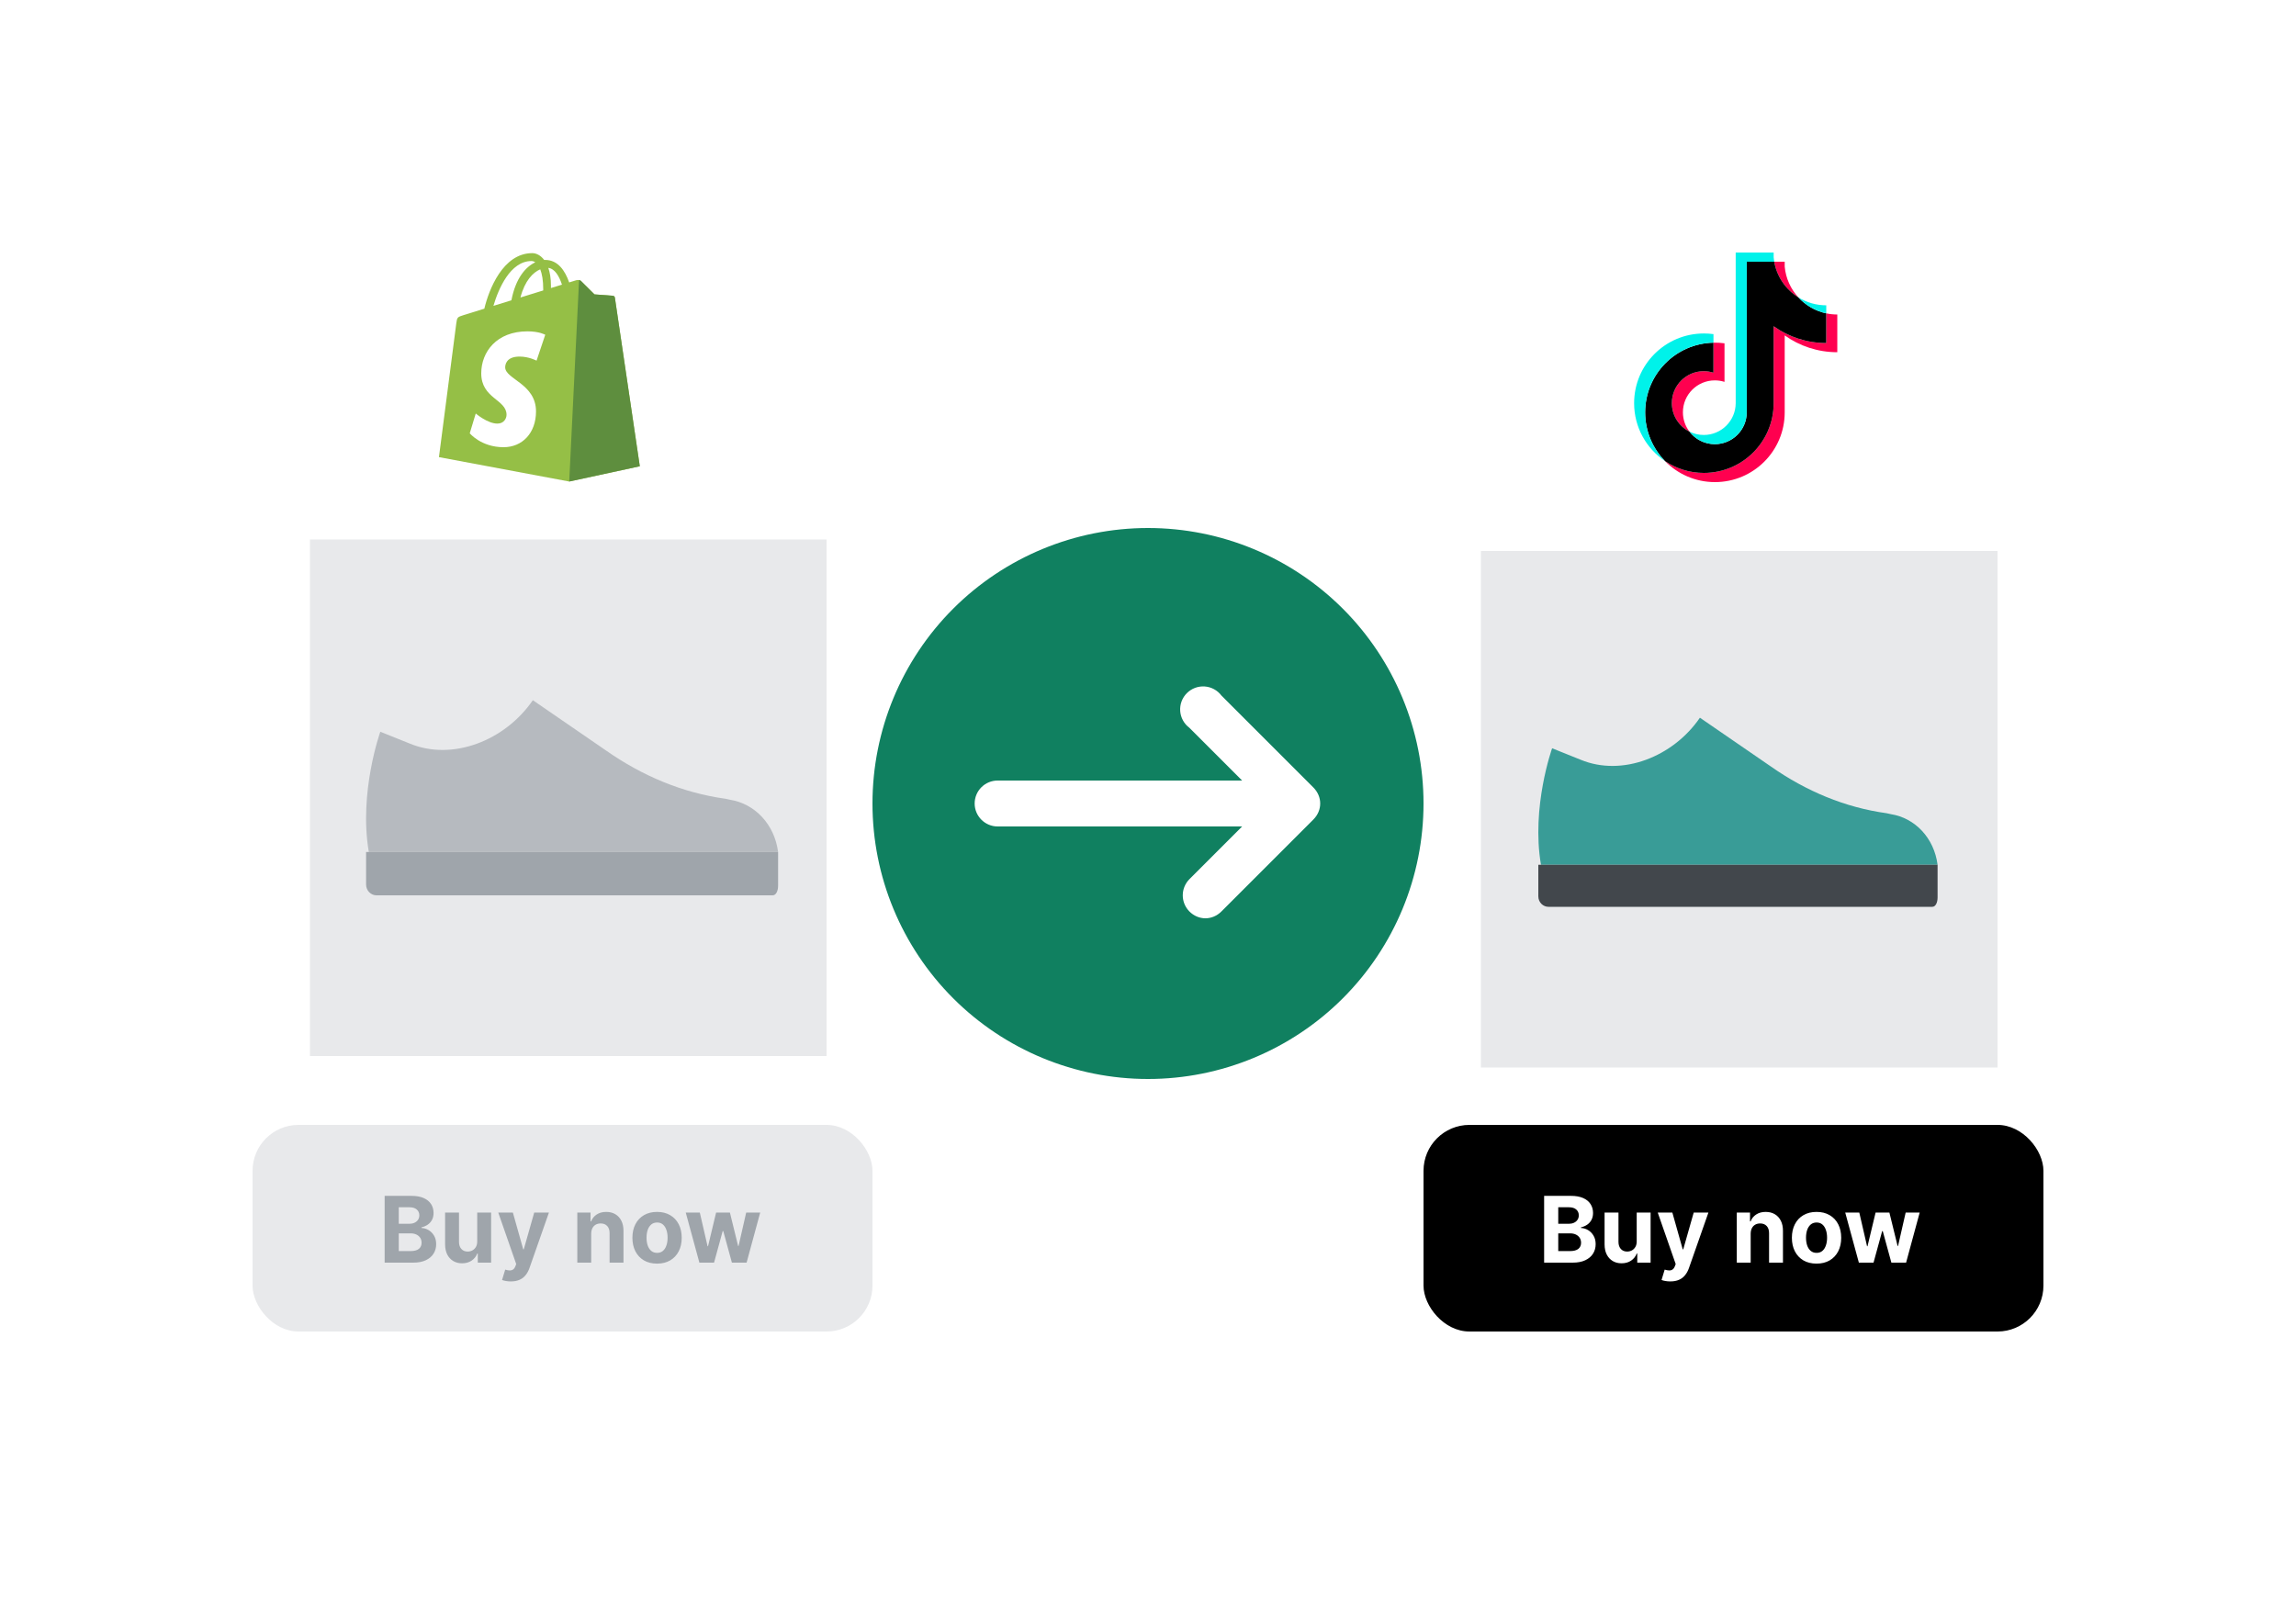 <svg width="200" height="140" viewBox="0 0 200 140" fill="none" xmlns="http://www.w3.org/2000/svg">
<g filter="url(#filter0_d_1383_4637)">
<path d="M88 17.4C88 15.7 86.504 14.4 84.581 14.4H13.419C11.496 14.4 10 15.7 10 17.4V123.4C10 125.1 11.496 126.4 13.419 126.4H84.581C86.504 126.4 88 125.1 88 123.4V17.4Z" fill="white"/>
</g>
<path d="M27 47H72V92H27V47Z" fill="#E8E9EB"/>
<g filter="url(#filter1_d_1383_4637)">
<path d="M190 17C190 16.204 189.662 15.441 189.061 14.879C188.46 14.316 187.645 14 186.795 14H115.205C114.355 14 113.54 14.316 112.939 14.879C112.338 15.441 112 16.204 112 17V123C112 123.796 112.338 124.559 112.939 125.121C113.54 125.684 114.355 126 115.205 126H186.795C187.645 126 188.46 125.684 189.061 125.121C189.662 124.559 190 123.796 190 123V17Z" fill="white"/>
</g>
<path d="M129 48H174V93H129V48Z" fill="#E8E9EB"/>
<path d="M76 70C76 76.365 78.529 82.47 83.029 86.971C87.53 91.471 93.635 94 100 94C106.365 94 112.47 91.471 116.971 86.971C121.471 82.47 124 76.365 124 70C124 63.635 121.471 57.53 116.971 53.029C112.47 48.529 106.365 46 100 46C93.635 46 87.53 48.529 83.029 53.029C78.529 57.53 76 63.635 76 70Z" fill="#108060"/>
<path fill-rule="evenodd" clip-rule="evenodd" d="M84.9 70C84.9 71.1 85.8 72 86.9 72H111.7C112.23 72 112.739 71.789 113.114 71.414C113.489 71.039 113.7 70.53 113.7 70C113.7 69.47 113.489 68.961 113.114 68.586C112.739 68.211 112.23 68 111.7 68H86.9C86.37 68 85.861 68.211 85.486 68.586C85.111 68.961 84.9 69.47 84.9 70Z" fill="white"/>
<path fill-rule="evenodd" clip-rule="evenodd" d="M103.6 79.4C104.4 80.2 105.6 80.2 106.4 79.4L114.4 71.4C115.2 70.6 115.2 69.4 114.4 68.6L106.4 60.6C106.228 60.371 106.009 60.181 105.757 60.044C105.506 59.907 105.228 59.825 104.942 59.805C104.656 59.785 104.369 59.826 104.101 59.926C103.832 60.026 103.588 60.183 103.386 60.386C103.183 60.588 103.027 60.832 102.926 61.1C102.826 61.369 102.785 61.656 102.805 61.942C102.825 62.227 102.907 62.505 103.044 62.757C103.181 63.009 103.371 63.228 103.6 63.4L110.2 70L103.6 76.6C103.234 76.974 103.028 77.476 103.028 78C103.028 78.523 103.234 79.026 103.6 79.4Z" fill="white"/>
<path d="M135.202 65.189C135.202 65.189 133.368 70.306 134.231 75.34H168.779C168.478 73.01 166.822 71.263 164.714 70.93L164.337 70.847C160.724 70.348 157.336 68.933 154.249 66.77L148.076 62.526C145.742 65.938 141.3 67.685 137.686 66.187L135.202 65.189Z" fill="#399C97"/>
<path d="M33.129 63.748C33.129 63.748 31.236 69.028 32.127 74.223H67.779C67.468 71.819 65.759 70.016 63.584 69.672L63.195 69.586C59.466 69.071 55.97 67.611 52.785 65.379L46.414 61C44.005 64.52 39.422 66.323 35.693 64.778L33.129 63.748Z" fill="#B6BABF"/>
<path d="M168.779 75.339V78.186C168.779 78.593 168.625 79 168.318 79H134.87C134.435 79 134 78.627 134 78.085V75.339H168.779Z" fill="#42474C"/>
<path d="M67.779 74.222V77.161C67.779 77.58 67.62 78 67.303 78H32.786C32.337 78 31.889 77.615 31.889 77.056V74.222H67.779Z" fill="#9FA5AB"/>
<rect x="124" y="98" width="54" height="18" rx="4" fill="black"/>
<rect x="22" y="98" width="54" height="18" rx="4" fill="#E8E9EB"/>
<path d="M134.506 110V104.182H136.835C137.263 104.182 137.62 104.245 137.906 104.372C138.192 104.499 138.407 104.675 138.551 104.901C138.695 105.124 138.767 105.382 138.767 105.673C138.767 105.901 138.722 106.1 138.631 106.273C138.54 106.443 138.415 106.583 138.256 106.693C138.098 106.801 137.919 106.878 137.716 106.923V106.98C137.938 106.99 138.145 107.052 138.338 107.168C138.533 107.283 138.691 107.445 138.812 107.653C138.934 107.86 138.994 108.106 138.994 108.392C138.994 108.701 138.918 108.976 138.764 109.219C138.613 109.459 138.388 109.65 138.091 109.79C137.794 109.93 137.427 110 136.991 110H134.506ZM135.736 108.994H136.739C137.081 108.994 137.331 108.929 137.489 108.798C137.646 108.666 137.724 108.49 137.724 108.27C137.724 108.109 137.686 107.967 137.608 107.844C137.53 107.721 137.42 107.624 137.276 107.554C137.134 107.484 136.964 107.449 136.767 107.449H135.736V108.994ZM135.736 106.616H136.648C136.816 106.616 136.966 106.587 137.097 106.528C137.229 106.468 137.333 106.383 137.409 106.273C137.487 106.163 137.526 106.031 137.526 105.878C137.526 105.668 137.451 105.498 137.301 105.369C137.153 105.241 136.943 105.176 136.67 105.176H135.736V106.616ZM142.57 108.142V105.636H143.781V110H142.619V109.207H142.573C142.475 109.463 142.311 109.669 142.082 109.824C141.854 109.979 141.577 110.057 141.249 110.057C140.958 110.057 140.701 109.991 140.479 109.858C140.258 109.725 140.085 109.537 139.96 109.293C139.836 109.048 139.774 108.756 139.772 108.415V105.636H140.982V108.199C140.984 108.456 141.053 108.66 141.19 108.81C141.326 108.959 141.509 109.034 141.738 109.034C141.884 109.034 142.02 109.001 142.147 108.935C142.274 108.866 142.376 108.766 142.454 108.634C142.533 108.501 142.572 108.337 142.57 108.142ZM145.496 111.636C145.342 111.636 145.198 111.624 145.064 111.599C144.931 111.577 144.821 111.547 144.734 111.511L145.007 110.608C145.149 110.652 145.277 110.675 145.391 110.679C145.506 110.683 145.606 110.656 145.689 110.599C145.774 110.543 145.843 110.446 145.896 110.31L145.967 110.125L144.402 105.636H145.675L146.578 108.841H146.624L147.536 105.636H148.817L147.121 110.472C147.039 110.706 146.929 110.911 146.788 111.085C146.65 111.261 146.475 111.397 146.263 111.491C146.051 111.588 145.795 111.636 145.496 111.636ZM152.498 107.477V110H151.288V105.636H152.441V106.406H152.492C152.589 106.152 152.751 105.952 152.978 105.804C153.205 105.654 153.481 105.58 153.805 105.58C154.108 105.58 154.372 105.646 154.597 105.778C154.823 105.911 154.998 106.1 155.123 106.347C155.248 106.591 155.31 106.883 155.31 107.222V110H154.1V107.438C154.102 107.17 154.034 106.962 153.896 106.812C153.757 106.661 153.567 106.585 153.325 106.585C153.162 106.585 153.018 106.62 152.893 106.69C152.77 106.76 152.673 106.863 152.603 106.997C152.535 107.13 152.5 107.29 152.498 107.477ZM158.236 110.085C157.795 110.085 157.413 109.991 157.091 109.804C156.771 109.615 156.524 109.351 156.349 109.014C156.175 108.675 156.088 108.282 156.088 107.835C156.088 107.384 156.175 106.991 156.349 106.653C156.524 106.314 156.771 106.051 157.091 105.864C157.413 105.674 157.795 105.58 158.236 105.58C158.677 105.58 159.058 105.674 159.378 105.864C159.7 106.051 159.948 106.314 160.122 106.653C160.296 106.991 160.384 107.384 160.384 107.835C160.384 108.282 160.296 108.675 160.122 109.014C159.948 109.351 159.7 109.615 159.378 109.804C159.058 109.991 158.677 110.085 158.236 110.085ZM158.241 109.148C158.442 109.148 158.61 109.091 158.744 108.977C158.879 108.862 158.98 108.705 159.048 108.506C159.118 108.307 159.153 108.08 159.153 107.827C159.153 107.573 159.118 107.347 159.048 107.148C158.98 106.949 158.879 106.792 158.744 106.676C158.61 106.561 158.442 106.503 158.241 106.503C158.039 106.503 157.868 106.561 157.73 106.676C157.594 106.792 157.491 106.949 157.42 107.148C157.352 107.347 157.318 107.573 157.318 107.827C157.318 108.08 157.352 108.307 157.42 108.506C157.491 108.705 157.594 108.862 157.73 108.977C157.868 109.091 158.039 109.148 158.241 109.148ZM161.922 110L160.734 105.636H161.959L162.635 108.568H162.675L163.379 105.636H164.581L165.297 108.551H165.334L165.999 105.636H167.22L166.036 110H164.754L164.004 107.256H163.95L163.2 110H161.922Z" fill="white"/>
<path d="M33.506 110V104.182H35.835C36.263 104.182 36.62 104.245 36.906 104.372C37.192 104.499 37.407 104.675 37.551 104.901C37.695 105.124 37.767 105.382 37.767 105.673C37.767 105.901 37.722 106.1 37.631 106.273C37.54 106.443 37.415 106.583 37.256 106.693C37.099 106.801 36.919 106.878 36.716 106.923V106.98C36.938 106.99 37.145 107.052 37.338 107.168C37.533 107.283 37.691 107.445 37.812 107.653C37.934 107.86 37.994 108.106 37.994 108.392C37.994 108.701 37.918 108.976 37.764 109.219C37.613 109.459 37.388 109.65 37.091 109.79C36.794 109.93 36.427 110 35.992 110H33.506ZM34.736 108.994H35.739C36.081 108.994 36.331 108.929 36.489 108.798C36.646 108.666 36.724 108.49 36.724 108.27C36.724 108.109 36.686 107.967 36.608 107.844C36.53 107.721 36.419 107.624 36.276 107.554C36.133 107.484 35.964 107.449 35.767 107.449H34.736V108.994ZM34.736 106.616H35.648C35.816 106.616 35.966 106.587 36.097 106.528C36.229 106.468 36.333 106.383 36.409 106.273C36.487 106.163 36.526 106.031 36.526 105.878C36.526 105.668 36.451 105.498 36.301 105.369C36.153 105.241 35.943 105.176 35.67 105.176H34.736V106.616ZM41.57 108.142V105.636H42.781V110H41.619V109.207H41.573C41.475 109.463 41.311 109.669 41.082 109.824C40.854 109.979 40.577 110.057 40.249 110.057C39.958 110.057 39.701 109.991 39.479 109.858C39.258 109.725 39.084 109.537 38.959 109.293C38.836 109.048 38.774 108.756 38.772 108.415V105.636H39.982V108.199C39.984 108.456 40.053 108.66 40.19 108.81C40.326 108.959 40.509 109.034 40.738 109.034C40.884 109.034 41.02 109.001 41.147 108.935C41.274 108.866 41.376 108.766 41.454 108.634C41.533 108.501 41.572 108.337 41.57 108.142ZM44.496 111.636C44.342 111.636 44.198 111.624 44.064 111.599C43.931 111.577 43.822 111.547 43.734 111.511L44.007 110.608C44.149 110.652 44.277 110.675 44.391 110.679C44.506 110.683 44.606 110.656 44.689 110.599C44.774 110.543 44.843 110.446 44.896 110.31L44.967 110.125L43.402 105.636H44.675L45.578 108.841H45.624L46.535 105.636H47.817L46.121 110.472C46.039 110.706 45.928 110.911 45.788 111.085C45.65 111.261 45.475 111.397 45.263 111.491C45.051 111.588 44.795 111.636 44.496 111.636ZM51.498 107.477V110H50.288V105.636H51.441V106.406H51.492C51.589 106.152 51.751 105.952 51.978 105.804C52.205 105.654 52.481 105.58 52.805 105.58C53.108 105.58 53.372 105.646 53.597 105.778C53.823 105.911 53.998 106.1 54.123 106.347C54.248 106.591 54.31 106.883 54.31 107.222V110H53.1V107.438C53.102 107.17 53.034 106.962 52.896 106.812C52.757 106.661 52.567 106.585 52.325 106.585C52.162 106.585 52.018 106.62 51.893 106.69C51.77 106.76 51.673 106.863 51.603 106.997C51.535 107.13 51.5 107.29 51.498 107.477ZM57.236 110.085C56.794 110.085 56.413 109.991 56.091 109.804C55.771 109.615 55.524 109.351 55.349 109.014C55.175 108.675 55.088 108.282 55.088 107.835C55.088 107.384 55.175 106.991 55.349 106.653C55.524 106.314 55.771 106.051 56.091 105.864C56.413 105.674 56.794 105.58 57.236 105.58C57.677 105.58 58.058 105.674 58.378 105.864C58.7 106.051 58.948 106.314 59.122 106.653C59.296 106.991 59.383 107.384 59.383 107.835C59.383 108.282 59.296 108.675 59.122 109.014C58.948 109.351 58.7 109.615 58.378 109.804C58.058 109.991 57.677 110.085 57.236 110.085ZM57.242 109.148C57.442 109.148 57.61 109.091 57.744 108.977C57.879 108.862 57.98 108.705 58.048 108.506C58.118 108.307 58.153 108.08 58.153 107.827C58.153 107.573 58.118 107.347 58.048 107.148C57.98 106.949 57.879 106.792 57.744 106.676C57.61 106.561 57.442 106.503 57.242 106.503C57.039 106.503 56.868 106.561 56.73 106.676C56.594 106.792 56.49 106.949 56.42 107.148C56.352 107.347 56.318 107.573 56.318 107.827C56.318 108.08 56.352 108.307 56.42 108.506C56.49 108.705 56.594 108.862 56.73 108.977C56.868 109.091 57.039 109.148 57.242 109.148ZM60.922 110L59.734 105.636H60.959L61.635 108.568H61.675L62.379 105.636H63.581L64.297 108.551H64.334L64.999 105.636H66.22L65.035 110H63.754L63.004 107.256H62.95L62.2 110H60.922Z" fill="#9FA5AB"/>
<path d="M155.462 29.22C156.753 30.142 158.335 30.685 160.043 30.685V27.399C159.72 27.399 159.398 27.365 159.081 27.298V29.885C157.373 29.885 155.791 29.342 154.499 28.42V35.126C154.499 38.48 151.778 41.2 148.422 41.2C147.17 41.2 146.006 40.821 145.039 40.172C146.143 41.3 147.682 42 149.384 42C152.741 42 155.462 39.281 155.462 35.926V29.22H155.462ZM156.649 25.904C155.989 25.184 155.555 24.253 155.462 23.223V22.8H154.55C154.779 24.109 155.562 25.227 156.649 25.904ZM147.162 37.598C146.793 37.115 146.594 36.524 146.595 35.916C146.595 34.382 147.839 33.138 149.375 33.138C149.661 33.138 149.945 33.181 150.218 33.268V29.908C149.899 29.865 149.578 29.846 149.256 29.853V32.468C148.983 32.381 148.699 32.337 148.413 32.338C146.877 32.338 145.633 33.582 145.633 35.116C145.633 36.201 146.255 37.141 147.162 37.598Z" fill="#FF004F"/>
<path d="M154.498 28.42C155.79 29.342 157.372 29.885 159.08 29.885V27.298C158.127 27.095 157.282 26.597 156.648 25.904C155.561 25.227 154.778 24.109 154.549 22.8H152.154V35.925C152.148 37.456 150.906 38.695 149.374 38.695C148.471 38.695 147.669 38.264 147.161 37.598C146.254 37.141 145.632 36.201 145.632 35.116C145.632 33.582 146.876 32.338 148.412 32.338C148.706 32.338 148.989 32.384 149.255 32.468V29.853C145.958 29.921 143.306 32.614 143.306 35.926C143.306 37.579 143.967 39.078 145.038 40.172C146.005 40.821 147.169 41.2 148.421 41.2C151.778 41.2 154.499 38.48 154.499 35.126V28.42H154.498Z" fill="black"/>
<path d="M159.082 27.298V26.599C158.222 26.6 157.379 26.359 156.649 25.904C157.295 26.611 158.145 27.098 159.082 27.298ZM154.55 22.8C154.528 22.675 154.511 22.549 154.5 22.423V22H151.193V35.125C151.187 36.655 149.945 37.894 148.413 37.894C147.963 37.894 147.538 37.788 147.162 37.598C147.67 38.264 148.472 38.694 149.375 38.694C150.907 38.694 152.15 37.455 152.155 35.925V22.8H154.55ZM149.257 29.853V29.108C148.98 29.07 148.702 29.051 148.423 29.052C145.066 29.052 142.345 31.771 142.345 35.125C142.345 37.228 143.415 39.082 145.04 40.172C143.968 39.077 143.307 37.578 143.307 35.925C143.307 32.614 145.959 29.921 149.257 29.853Z" fill="#00F2EA"/>
<path d="M53.56 25.927C53.546 25.827 53.459 25.772 53.386 25.766C53.314 25.76 51.785 25.646 51.785 25.646C51.785 25.646 50.722 24.592 50.606 24.475C50.489 24.359 50.261 24.394 50.173 24.42C50.16 24.424 49.941 24.492 49.579 24.604C49.224 23.583 48.598 22.645 47.496 22.645C47.466 22.645 47.434 22.646 47.403 22.648C47.09 22.233 46.702 22.053 46.367 22.053C43.8 22.053 42.575 25.261 42.19 26.891C41.193 27.2 40.485 27.42 40.394 27.448C39.838 27.623 39.82 27.64 39.747 28.165C39.692 28.562 38.236 39.824 38.236 39.824L49.583 41.95L55.732 40.62C55.732 40.62 53.574 26.027 53.56 25.927ZM48.952 24.798L47.991 25.095C47.992 25.027 47.992 24.961 47.992 24.888C47.992 24.253 47.904 23.742 47.763 23.337C48.33 23.409 48.708 24.055 48.952 24.798ZM47.059 23.463C47.216 23.859 47.319 24.426 47.319 25.192C47.319 25.231 47.319 25.267 47.318 25.303C46.694 25.497 46.015 25.706 45.335 25.917C45.717 24.444 46.433 23.732 47.059 23.463ZM46.296 22.741C46.407 22.741 46.518 22.779 46.625 22.853C45.803 23.24 44.921 24.214 44.549 26.161L42.981 26.646C43.417 25.162 44.453 22.741 46.296 22.741Z" fill="#95BF46"/>
<path d="M53.386 25.765C53.314 25.759 51.784 25.646 51.784 25.646C51.784 25.646 50.722 24.591 50.606 24.475C50.562 24.431 50.503 24.409 50.442 24.399L49.584 41.95L55.732 40.62C55.732 40.62 53.573 26.027 53.56 25.927C53.546 25.827 53.458 25.771 53.386 25.765Z" fill="#5E8E3E"/>
<path d="M47.496 29.163L46.738 31.419C46.738 31.419 46.074 31.064 45.259 31.064C44.066 31.064 44.006 31.813 44.006 32.002C44.006 33.032 46.691 33.427 46.691 35.839C46.691 37.737 45.487 38.96 43.863 38.96C41.915 38.96 40.919 37.747 40.919 37.747L41.441 36.024C41.441 36.024 42.465 36.903 43.329 36.903C43.893 36.903 44.123 36.459 44.123 36.134C44.123 34.79 41.92 34.73 41.92 32.523C41.92 30.664 43.254 28.866 45.946 28.866C46.983 28.866 47.496 29.163 47.496 29.163Z" fill="white"/>
<defs>
<filter id="filter0_d_1383_4637" x="5" y="10.4" width="88" height="122" filterUnits="userSpaceOnUse" color-interpolation-filters="sRGB">
<feFlood flood-opacity="0" result="BackgroundImageFix"/>
<feColorMatrix in="SourceAlpha" type="matrix" values="0 0 0 0 0 0 0 0 0 0 0 0 0 0 0 0 0 0 127 0" result="hardAlpha"/>
<feOffset dy="1"/>
<feGaussianBlur stdDeviation="2.5"/>
<feColorMatrix type="matrix" values="0 0 0 0 0 0 0 0 0 0 0 0 0 0 0 0 0 0 0.3 0"/>
<feBlend mode="normal" in2="BackgroundImageFix" result="effect1_dropShadow_1383_4637"/>
<feBlend mode="normal" in="SourceGraphic" in2="effect1_dropShadow_1383_4637" result="shape"/>
</filter>
<filter id="filter1_d_1383_4637" x="107" y="10" width="88" height="122" filterUnits="userSpaceOnUse" color-interpolation-filters="sRGB">
<feFlood flood-opacity="0" result="BackgroundImageFix"/>
<feColorMatrix in="SourceAlpha" type="matrix" values="0 0 0 0 0 0 0 0 0 0 0 0 0 0 0 0 0 0 127 0" result="hardAlpha"/>
<feOffset dy="1"/>
<feGaussianBlur stdDeviation="2.5"/>
<feColorMatrix type="matrix" values="0 0 0 0 0 0 0 0 0 0 0 0 0 0 0 0 0 0 0.3 0"/>
<feBlend mode="normal" in2="BackgroundImageFix" result="effect1_dropShadow_1383_4637"/>
<feBlend mode="normal" in="SourceGraphic" in2="effect1_dropShadow_1383_4637" result="shape"/>
</filter>
</defs>
</svg>
